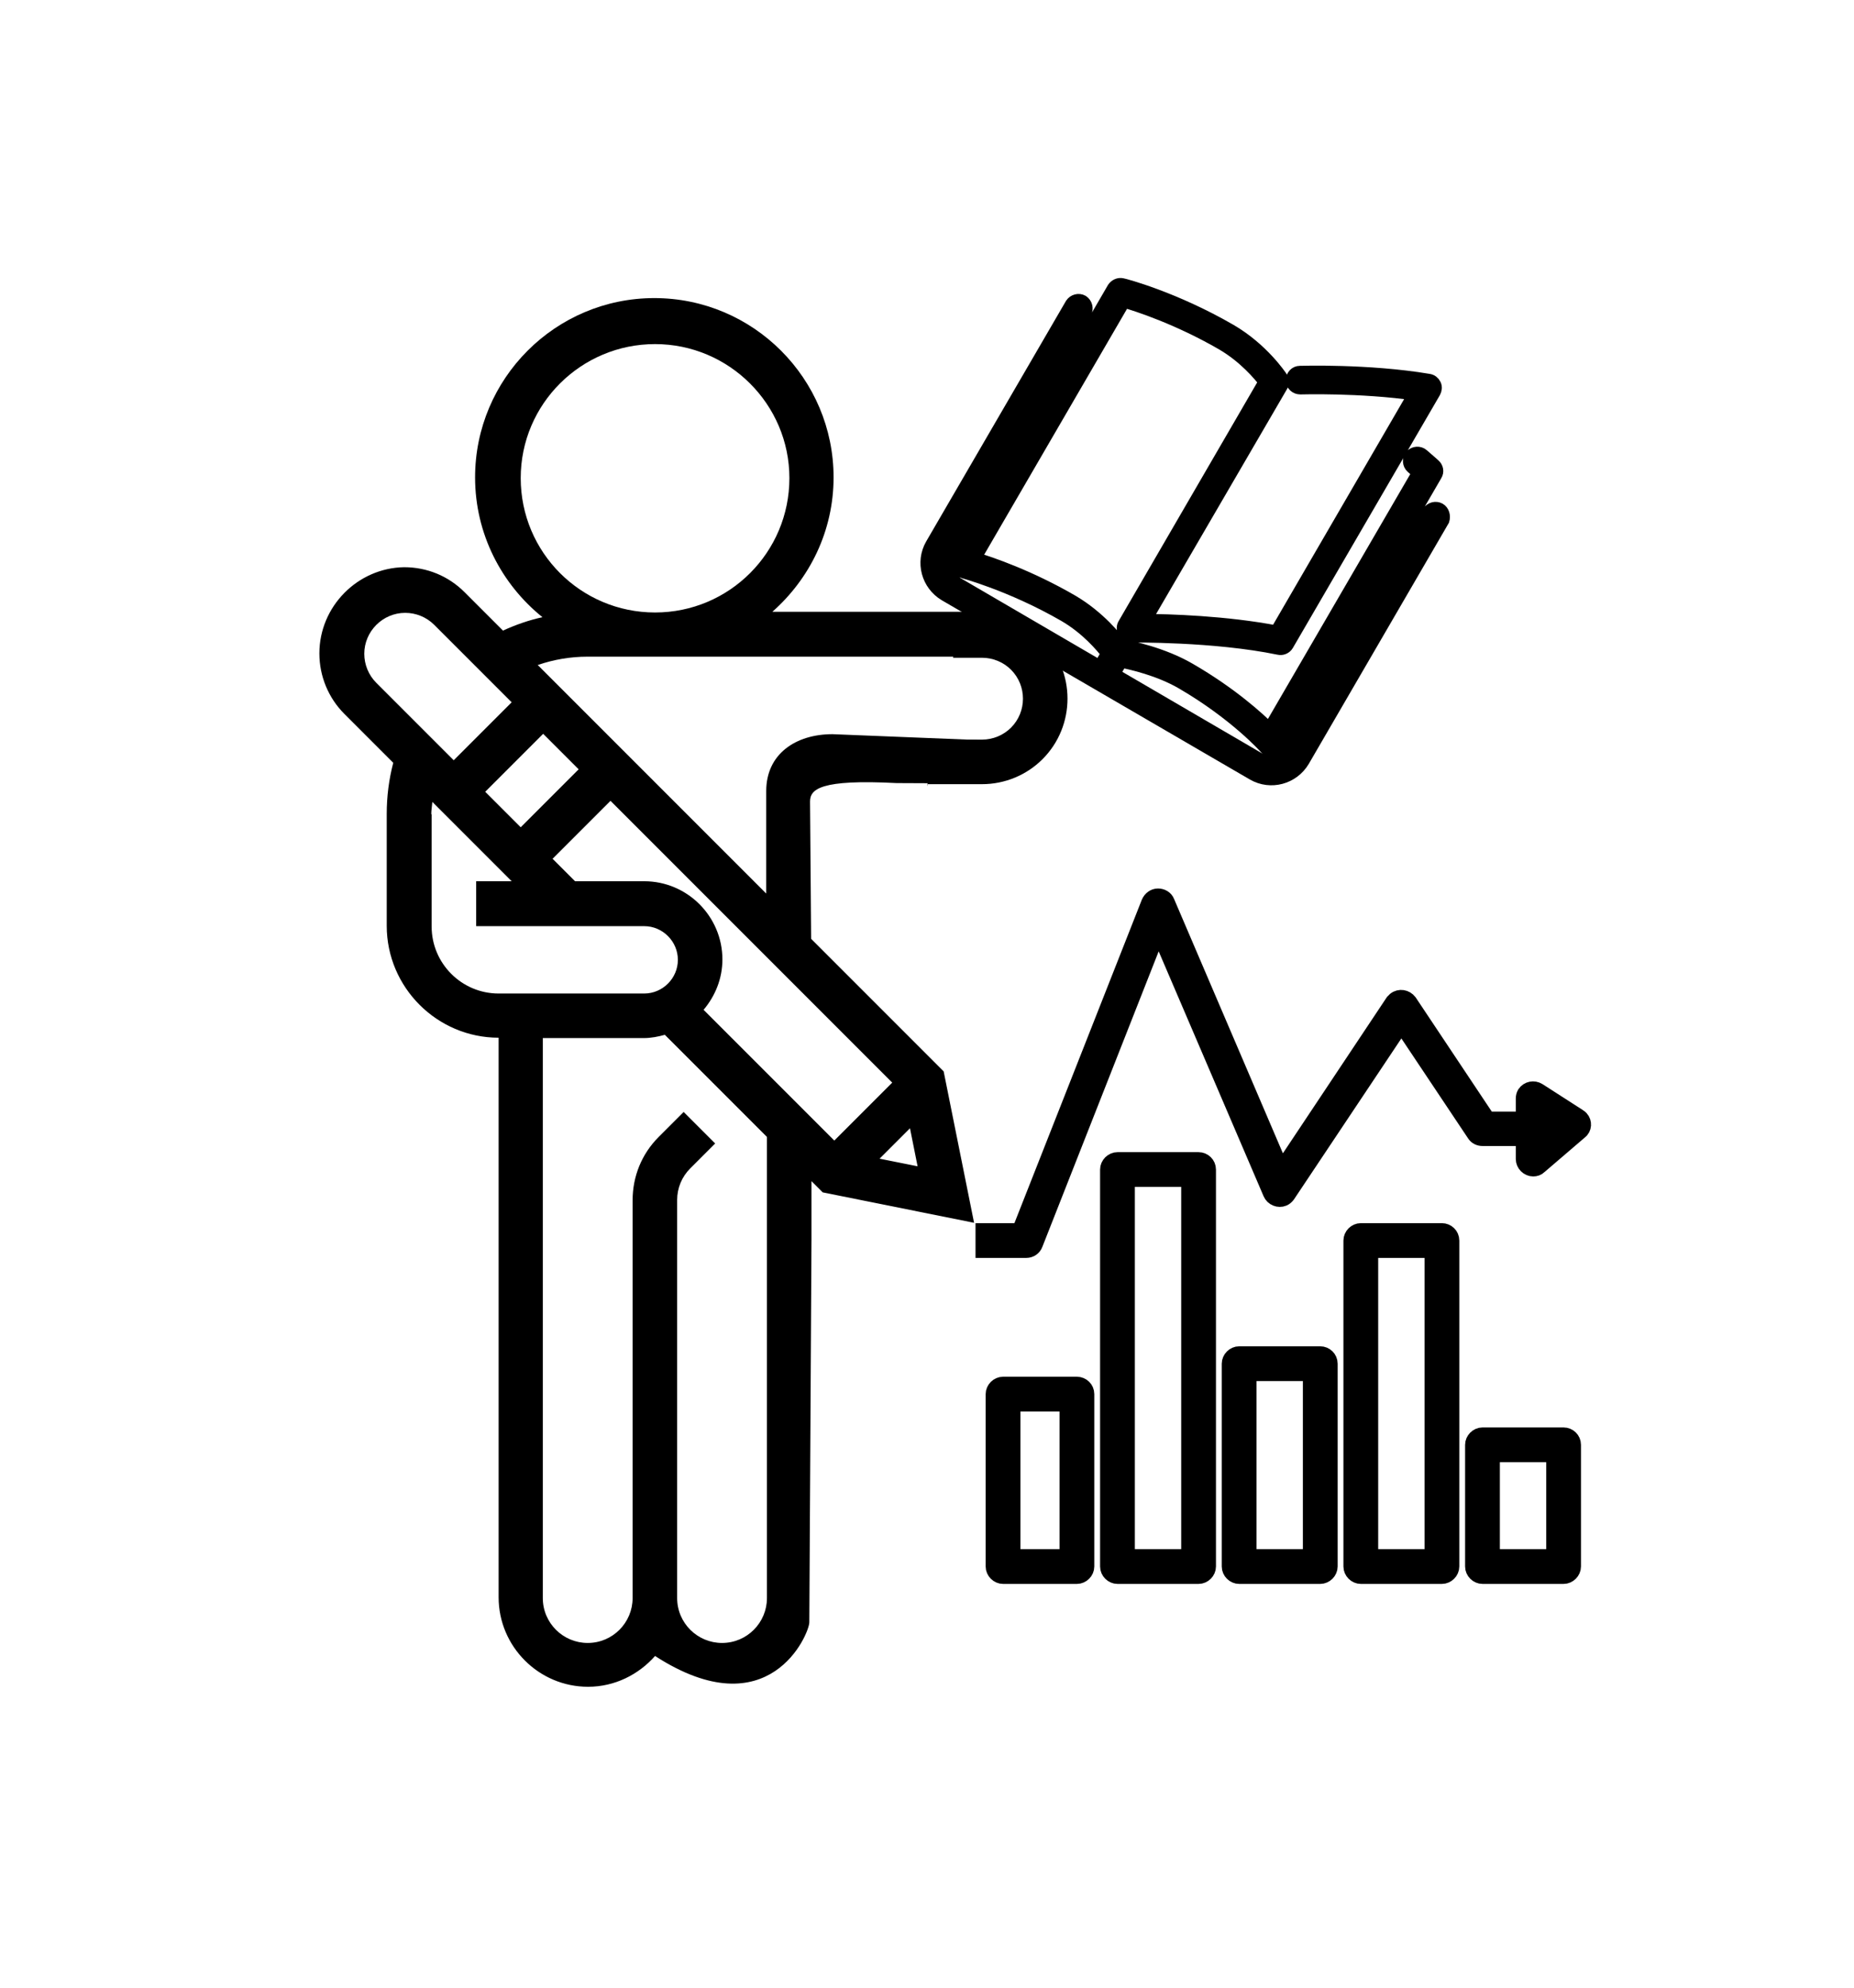 <?xml version="1.0" encoding="utf-8"?>
<!-- Generator: Adobe Illustrator 23.0.6, SVG Export Plug-In . SVG Version: 6.00 Build 0)  -->
<svg version="1.1" xmlns="http://www.w3.org/2000/svg" xmlns:xlink="http://www.w3.org/1999/xlink" x="0px" y="0px"
	 viewBox="0 0 512 548.8" style="enable-background:new 0 0 512 548.8;" xml:space="preserve">
<style type="text/css">
	.st0{display:none;}
	.st1{display:inline;}
	.st2{stroke:#000000;stroke-width:4;stroke-miterlimit:10;}
	.st3{fill:none;stroke:#000000;stroke-width:3.5;stroke-miterlimit:10;}
	.st4{stroke:#000000;stroke-width:7;stroke-miterlimit:10;}
	.st5{fill:none;stroke:#000000;stroke-width:7;stroke-miterlimit:10;}
	.st6{stroke:#000000;stroke-width:2;stroke-miterlimit:10;}
	.st7{clip-path:url(#SVGID_2_);}
	.st8{stroke:#000000;stroke-width:3;stroke-miterlimit:10;}
	.st9{clip-path:url(#SVGID_4_);}
</style>
<g id="Var._1" class="st0">
	<g class="st1">
		<path d="M259-774.6c0,20.5-16.6,37.1-37.1,37.1s-37.1-16.6-37.1-37.1s16.6-37.1,37.1-37.1S259-795.1,259-774.6 M182.3-712.8
			l-16,16l-21.4-21.4c-2.1-2.1-3.3-5-3.3-8c0-6.2,5.1-11.3,11.3-11.3c3,0,5.9,1.2,8,3.3L182.3-712.8z M160.1-681.9
			c0-1.1,0.2-2.2,0.3-3.4l21.9,21.9h-9.8v12.4h46.4c5.1,0,9.3,4.2,9.3,9.3s-4.2,9.3-9.3,9.3h-40.2c-10.2,0-18.5-8.3-18.5-18.5
			V-681.9z M191-620.1h27.8c2,0,4-0.4,5.8-0.9l28.2,28.2v127.3c0,6.8-5.5,12.4-12.4,12.4c-6.8,0-12.4-5.5-12.4-12.4v-105.1v-4.7
			c0-3.3,1.3-6.4,3.6-8.7l6.9-6.9l-8.7-8.7l-6.9,6.9c-4.7,4.7-7.2,10.9-7.2,17.5v4.7v105.1c0,6.8-5.5,12.4-12.4,12.4
			c-6.8,0-12.4-5.5-12.4-12.4V-620.1z M235.3-627.8c3.2-3.8,5.2-8.6,5.2-13.9c0-11.9-9.7-21.6-21.6-21.6h-19.1l-6.2-6.2l16-16
			l77.8,77.8l-16,16L235.3-627.8z M283.9-586.8l8.4-8.4l2.1,10.5L283.9-586.8z M200.8-694.3l-16,16l-9.8-9.8l16-16L200.8-694.3z
			 M129.2-726.2c0,6.3,2.5,12.3,6.9,16.7l13.5,13.5c-1.2,4.6-1.8,9.3-1.8,14.1v30.9c0,17,13.9,30.9,30.9,30.9v154.5
			c0,13.6,11.1,24.7,24.7,24.7c7.4,0,14-3.4,18.5-8.5c31.6,20.4,42.6-6.2,42.6-9.3l0.6-105.8v-16l3.1,3.1l41.8,8.4l-8.4-41.8
			l-36.6-36.6l-0.3-37.9c0-3.4,2.8-6.2,23.9-5.1l22.2,0.1c-0.2-7.3,0.3-7.8,0-12l-39.9-1.6c-10.2,0-18.3,5.5-18.3,15.7v28.3
			l-63.1-63.1c4.4-1.5,9-2.3,13.7-2.3h108c0-4.2,0.2-8.3,0.4-12.4h-57.3c10.3-9.1,16.9-22.3,16.9-37.1c0-27.3-22.2-49.5-49.5-49.5
			s-49.5,22.2-49.5,49.5c0,15.6,7.3,29.5,18.6,38.6c-3.7,0.8-7.4,2.1-10.9,3.7L169.6-743c-4.5-4.5-10.4-6.9-16.7-6.9
			C139.8-749.9,129.2-739.3,129.2-726.2"/>
	</g>
	<g class="st1">
		<path class="st2" d="M361.5-833.1c1.5-0.7,3.3-0.2,4,1.3l71.4,141.1c0.7,1.5,0.2,3.3-1.3,4c-1.5,0.7-3.3,0.2-4-1.3l-71.4-141.1
			C359.5-830.5,360-832.3,361.5-833.1 M359.1-837.8c-3.5,1.8-5.2,5.6-4.3,9.3c-3.1,3.3-11.7,13.1-18,27.5
			c-4.5,10.4-6.9,21.1-7.2,31.7c-0.2,8.6,1.1,17.2,3.8,25.7c-6.4,4.1-8.8,12.4-5.3,19.3c3.5,6.9,11.6,9.9,18.7,7.2
			c4.9,6.6,10.5,12.4,16.9,17.1c8.3,6.1,17.8,10.7,28.3,13.4c3.3,0.9,4.7-4.2,1.4-5.1c-18.4-4.9-32.9-15-43.4-30.3c0,0,0,0,0,0
			c-9.5-13.7-15.2-30.4-14.9-47.2c0.2-9.9,2.4-19.9,6.6-29.7c5.1-11.8,12-20.5,15.6-24.5l68,134.4c-4.4,0.4-12.3,0.7-21.6-0.6
			c-3.4-0.5-4.2,4.8-0.8,5.2c11.9,1.7,21.5,0.9,25.2,0.4c2.4,2.8,6.6,3.8,10,2c3.8-1.9,5.5-6.5,3.9-10.4l-71.3-140.9l0.1,0l-0.5-0.9
			C368.2-838.2,363.2-839.9,359.1-837.8"/>
	</g>
	<g class="st1">
		<path d="M297.2-690.2l15,0c6.3,0,12.3-2.5,16.7-6.9c9.2-9.2,9.2-24.2,0-33.5c-4.5-4.5-10.4-6.9-16.7-6.9h-5.5l-2.5,12.4l8,0
			c3,0,5.9,1.2,8,3.3c4.4,4.4,4.4,11.6,0,16c-2.1,2.1-5,3.3-8,3.3l-12.6,0l-2.6,12.9C297.1-689.9,297.2-690.1,297.2-690.2"/>
	</g>
	<g class="st1">
		<g>
			<g>
				<path class="st2" d="M332.4-554.6C332.4-554.6,332.4-554.6,332.4-554.6H312c-1.5,0-2.8,1.3-2.8,2.8c0,0,0,0,0,0v47.6
					c0,1.5,1.3,2.8,2.8,2.8c0,0,0,0,0,0h20.4c1.5,0,2.8-1.3,2.8-2.8c0,0,0,0,0,0v-47.6C335.2-553.3,333.9-554.6,332.4-554.6z
					 M329.6-507h-14.8v-42h14.8V-507z"/>
			</g>
		</g>
		<g>
			<g>
				<path class="st2" d="M433.2-577C433.2-577,433.2-577,433.2-577h-22.4c-1.5,0-2.8,1.3-2.8,2.8c0,0,0,0,0,0v70
					c0,1.5,1.3,2.8,2.8,2.8c0,0,0,0,0,0h22.4c1.5,0,2.8-1.3,2.8-2.8c0,0,0,0,0,0v-70C436-575.7,434.7-577,433.2-577z M430.4-507
					h-16.8v-64.4h16.8V-507z"/>
			</g>
		</g>
		<g>
			<g>
				<path class="st2" d="M399.6-563C399.6-563,399.6-563,399.6-563h-22.4c-1.5,0-2.8,1.3-2.8,2.8c0,0,0,0,0,0v56
					c0,1.5,1.3,2.8,2.8,2.8c0,0,0,0,0,0h22.4c1.5,0,2.8-1.3,2.8-2.8c0,0,0,0,0,0v-56C402.4-561.7,401.1-563,399.6-563z M396.8-507
					H380v-50.4h16.8V-507z"/>
			</g>
		</g>
		<g>
			<g>
				<path class="st2" d="M366-596.6C366-596.6,366-596.6,366-596.6h-22.4c-1.5,0-2.8,1.3-2.8,2.8c0,0,0,0,0,0v89.6
					c0,1.5,1.3,2.8,2.8,2.8c0,0,0,0,0,0H366c1.5,0,2.8-1.3,2.8-2.8c0,0,0,0,0,0v-89.6C368.8-595.3,367.5-596.6,366-596.6z
					 M363.2-507h-16.8v-84h16.8V-507z"/>
			</g>
		</g>
		<g>
			<g>
				<path class="st2" d="M466.8-540.6C466.8-540.6,466.8-540.6,466.8-540.6h-22.4c-1.5,0-2.8,1.3-2.8,2.8c0,0,0,0,0,0v33.6
					c0,1.5,1.3,2.8,2.8,2.8c0,0,0,0,0,0h22.4c1.5,0,2.8-1.3,2.8-2.8c0,0,0,0,0,0v-33.6C469.6-539.3,468.3-540.6,466.8-540.6z
					 M464-507h-16.8v-28H464V-507z"/>
			</g>
		</g>
		<g>
			<g>
				<path class="st2" d="M471.7-608c-0.2-0.2-0.4-0.4-0.6-0.5l-11.2-7.2c-1.3-0.8-3-0.5-3.9,0.8c-0.3,0.5-0.4,1-0.4,1.5v5.6h-9.7
					l-21.6-32.4c-1-1.3-2.8-1.6-4.1-0.6c-0.2,0.2-0.4,0.4-0.6,0.6L388.9-594l-31.6-73.6c-0.4-1.1-1.5-1.7-2.6-1.7
					c-1.1,0-2.1,0.7-2.6,1.8L316.5-577h-10.1v5.6h12c1.2,0,2.2-0.7,2.6-1.8l33.9-86.1l30.9,72.1c0.6,1.4,2.3,2.1,3.7,1.5
					c0.5-0.2,0.9-0.6,1.2-1l31.3-46.9l20.1,30.1c0.5,0.8,1.4,1.2,2.3,1.2h11.2v5.6c0,1.5,1.3,2.8,2.8,2.8c0.7,0,1.3-0.2,1.8-0.7
					l11.2-9.6C472.6-605.1,472.7-606.8,471.7-608z M461.2-602.7v-5.6l3.7,2.4L461.2-602.7z"/>
			</g>
		</g>
	</g>
	<g class="st1">
		<path d="M713.3-636.2c-1.2,4.6-1.8,9.3-1.8,14.1v30.9c0,17,13.9,30.9,30.9,30.9v154.5c0,13.6,11.1,24.7,24.7,24.7
			c7.4,0,14-3.4,18.5-8.5c31.6,20.4,42.6-6.2,42.6-9.3l0.6-105.8v-16l3.1,3.1l33.5-33.5L829-587.5l-0.3-37.9c0-3.4,2.8-6.2,23.9-5.1
			l22.2,0.1c-0.2-7.3,0.3-7.8,0-12l-39.9-1.6c-10.2,0-18.3,5.5-18.3,15.7v28.3L753.5-663c4.4-1.5,9-2.3,13.7-2.3h108
			c0-4.2,0.2-8.3,0.4-12.4h-57.3c10.3-9.1,16.9-22.3,16.9-37.1c0-27.3-22.2-49.5-49.5-49.5c-27.3,0-49.5,22.2-49.5,49.5
			c0,15.6,7.3,29.5,18.6,38.6c-3.7,0.8-7.4,2.1-10.9,3.7 M764.6-634.4l-16,16l-9.8-9.8l16-16L764.6-634.4z M799-568
			c3.2-3.8,5.2-8.6,5.2-13.9c0-11.9-9.7-21.6-21.6-21.6h-19.1l-6.2-6.2l16-16l77.8,77.8l-16,16L799-568z M754.8-560.2h27.8
			c2,0,4-0.4,5.8-0.9l28.2,28.2v127.3c0,6.8-5.5,12.4-12.4,12.4c-6.8,0-12.4-5.5-12.4-12.4v-105.1v-4.7c0-3.3,1.3-6.4,3.6-8.7
			l6.9-6.9l-8.7-8.7l-6.9,6.9c-4.7,4.7-7.2,10.9-7.2,17.5v4.7v105.1c0,6.8-5.5,12.4-12.4,12.4c-6.8,0-12.4-5.5-12.4-12.4V-560.2z
			 M723.9-622.1c0-1.1,0.2-2.2,0.3-3.4l21.9,21.9h-9.8v12.4h46.4c5.1,0,9.3,4.2,9.3,9.3s-4.2,9.3-9.3,9.3h-40.2
			c-10.2,0-18.5-8.3-18.5-18.5V-622.1z M746-653l-16,16 M822.8-714.8c0,20.5-16.6,37.1-37.1,37.1c-20.5,0-37.1-16.6-37.1-37.1
			s16.6-37.1,37.1-37.1C806.1-751.9,822.8-735.2,822.8-714.8"/>
		<path d="M859-630.4l15,0c6.3,0,12.3-2.5,16.7-6.9c9.2-9.2,9.2-24.2,0-33.5c-4.5-4.5-10.4-6.9-16.7-6.9h-5.5l-2.5,12.4l8,0
			c3,0,5.9,1.2,8,3.3c4.4,4.4,4.4,11.6,0,16c-2.1,2.1-5,3.3-8,3.3l-12.6,0l-2.6,12.9C858.9-630,858.9-630.2,859-630.4"/>
		<path d="M945-518.8c-10.7-10.1-24.3-16.5-38.8-18.4l-40.2-3.6l-15.3-2.9l-16,16.5l11.1,13c-17.6,20.2-21.9,48.8-11,73.3l3.6,6.8
			c19,32.7,61,43.7,93.7,24.7c1.7-1,3.4-2.1,5.1-3.2c1.5-1,1.8-3.1,0.8-4.6c-1-1.5-3.1-1.8-4.6-0.8c-26.2,18.4-62.1,13.9-82.9-10.5
			c-1.4-1.6-2.7-3.3-3.9-5l-4.1-6.9c-15.9-30.5-4.1-68.1,26.5-84c30.5-15.9,68.2-4,84.1,26.5c12.3,23.6,8.3,52.4-10.1,71.7
			c-1.2,1.3-1.2,3.4,0.1,4.7c1.3,1.2,3.4,1.2,4.7-0.1C973.7-449.1,972.6-492.7,945-518.8 M904.7-517.8c2.2,0.3,4.3,0.7,6.5,1.3
			L904.7-517.8z M852-450.9c-10.1-25.2,2.2-53.8,27.4-63.9c5.9-2.3,12.3-3.5,18.6-3.5l19.5,4.3c25.3,10.1,37.6,38.6,27.5,63.9
			c-10,25.2-38.7,37.5-63.9,27.5c-1.3-0.5-2.6-1.1-3.9-1.7c-1.7-0.7-3.6,0-4.4,1.6c-0.7,1.7,0,3.6,1.6,4.4c19.8,8.9,43,5.7,59.5-8.4
			c23.3-20.1,25.9-55.3,5.8-78.6c-9.6-11.1-23.2-18-37.9-19.2c-30.7-2.3-57.5,20.7-59.8,51.4c-0.6,8.4,0.7,16.9,3.8,24.7
			c0.7,1.7,2.6,2.5,4.3,1.8C851.8-447.3,852.6-449.2,852-450.9"/>
		<path class="st3" d="M945-518.8c-10.7-10.1-24.3-16.5-38.8-18.4l-40.2-3.6l-15.3-2.9l-16,16.5l11.1,13
			c-17.6,20.2-21.9,48.8-11,73.3l3.6,6.8c19,32.7,61,43.7,93.7,24.7c1.7-1,3.4-2.1,5.1-3.2c1.5-1,1.8-3.1,0.8-4.6
			c-1-1.5-3.1-1.8-4.6-0.8c-26.2,18.4-62.1,13.9-82.9-10.5c-1.4-1.6-2.7-3.3-3.9-5l-4.1-6.9c-15.9-30.5-4.1-68.1,26.5-84
			c30.5-15.9,68.2-4,84.1,26.5c12.3,23.6,8.3,52.4-10.1,71.7c-1.2,1.3-1.2,3.4,0.1,4.7c1.3,1.2,3.4,1.2,4.7-0.1
			C973.7-449.1,972.6-492.7,945-518.8z M904.7-517.8c2.2,0.3,4.3,0.7,6.5,1.3L904.7-517.8z M852-450.9
			c-10.1-25.2,2.2-53.8,27.4-63.9c5.9-2.3,12.3-3.5,18.6-3.5l19.5,4.3c25.3,10.1,37.6,38.6,27.5,63.9c-10,25.2-38.7,37.5-63.9,27.5
			c-1.3-0.5-2.6-1.1-3.9-1.7c-1.7-0.7-3.6,0-4.4,1.6c-0.7,1.7,0,3.6,1.6,4.4c19.8,8.9,43,5.7,59.5-8.4c23.3-20.1,25.9-55.3,5.8-78.6
			c-9.6-11.1-23.2-18-37.9-19.2c-30.7-2.3-57.5,20.7-59.8,51.4c-0.6,8.4,0.7,16.9,3.8,24.7c0.7,1.7,2.6,2.5,4.3,1.8
			C851.8-447.3,852.6-449.2,852-450.9z"/>
	</g>
	<g class="st1">
		<path class="st4" d="M811.4-804.4c-0.8-0.2-1.6,0-2.1,0.6c-0.5,0.6-0.7,1.4-0.5,2.1c0.3,0.7,0.9,1.3,1.7,1.4
			c1.5,0.4,3.1,0.6,4.7,0.7v17.2h-6.3c-1.2,0-2.1,0.9-2.1,2.1c0,1.2,0.9,3.9,2.1,3.9h6.3v12.6c0,1.2-0.9,2.1-2.1,2.1h-6.3h-4.2
			h-14.7h-4.2h-14.7h-4.2h-6.3c-1.2,0-2.1-0.9-2.1-2.1v-12.6h42.1c1.2,0,2.1-2.7,2.1-3.9c0-1.2-0.9-2.1-2.1-2.1h-42.1v-17.2
			c1.6-0.1,3.1-0.3,4.7-0.6c0.8-0.1,1.4-0.6,1.7-1.4c0.3-0.7,0.1-1.6-0.5-2.1c-0.5-0.6-1.4-0.8-2.1-0.6
			c-10.5,2.3-21.3-1.8-27.7-10.3c-13.3-17.5-1.6-44.4,22.5-43.9c-0.4,2.1-0.6,4.2-0.7,6.3c0,1.2,0.9,2.1,2.1,2.1
			c1.2,0,2.1-0.9,2.1-2.1c0-15.1,12.2-27.4,27.4-27.4s27.4,12.2,27.4,27.4c0,1.2,0.9,2.1,2.1,2.1c1.2,0,2.1-0.9,2.1-2.1
			c0-2.1-0.2-4.2-0.6-6.3c14.1-0.2,26.1,10.2,27.8,24.2c1,8.8-2.3,17.5-8.8,23.5C829.1-804.9,820.1-802.5,811.4-804.4z M848.7-834.8
			c-2-16.6-16.5-28.8-33.1-28c-4.4-12.6-16.4-21.1-29.8-21.1c-13.4,0-25.3,8.5-29.8,21.1c-14.7-1-28,8.4-32.1,22.5
			c-2.8,9.2-1.2,19.2,4.3,27.1c5.5,7.9,14.3,12.9,23.9,13.5v35.8c0,1.7,0.7,3.3,1.8,4.5c1.2,1.2,2.8,1.8,4.5,1.8h54.7
			c3.5,0,6.3-2.8,6.3-6.3v-35.8c8.6-0.6,16.6-4.7,22.2-11.3C847.1-817.6,849.7-826.2,848.7-834.8"/>
		<path class="st5" d="M848.7-834.8c-2-16.6-16.5-28.8-33.1-28c-4.4-12.6-16.4-21.1-29.8-21.1c-13.4,0-25.3,8.5-29.8,21.1
			c-14.7-1-28,8.4-32.1,22.5c-2.8,9.2-1.2,19.2,4.3,27.1c5.5,7.9,14.3,12.9,23.9,13.5v35.8c0,1.7,0.7,3.3,1.8,4.5
			c1.2,1.2,2.8,1.8,4.5,1.8h54.7c3.5,0,6.3-2.8,6.3-6.3v-35.8c8.6-0.6,16.6-4.7,22.2-11.3C847.1-817.6,849.7-826.2,848.7-834.8z"/>
	</g>
</g>
<g id="Kultur__x26__Kongress" class="st0">
	<g class="st1">
		<g>
			<path d="M152.8,260.8c-1.2,4.6-1.8,9.3-1.8,14.1v30.9c0,17,13.9,30.9,30.9,30.9v154.5c0,13.6,11.1,24.7,24.7,24.7
				c7.4,0,14-3.4,18.5-8.5c31.6,20.4,42.6-6.2,42.6-9.3l0.6-105.8v-16v-66.9l-0.3-37.9c0-3.4,2.8-6.2,23.9-5.1l22.2,0.1
				c-0.2-7.3,0.3-7.8,0-12l-39.9-1.6c-10.2,0-18.3,5.5-18.3,15.7v28.3L192.9,234c4.4-1.5,9-2.3,13.7-2.3h108c0-4.2,0.2-8.3,0.4-12.4
				h-57.3c10.3-9.1,16.9-22.3,16.9-37.1c0-27.3-22.2-49.5-49.5-49.5c-27.3,0-49.5,22.2-49.5,49.5c0,15.6,7.3,29.5,18.6,38.6
				c-3.7,0.8-7.4,2.1-10.9,3.7 M204.1,262.5l-16,16l-9.8-9.8l16-16L204.1,262.5z M222.1,293.5 M194.3,336.7h27.8c2,0,4-0.4,5.8-0.9
				l28.2,28.2v127.3c0,6.8-5.5,12.4-12.4,12.4s-12.4-5.5-12.4-12.4V386.2v-4.7c0-3.3,1.3-6.4,3.6-8.7l6.9-6.9l-8.7-8.7l-6.9,6.9
				c-4.7,4.7-7.2,10.9-7.2,17.5v4.7v105.1c0,6.8-5.5,12.4-12.4,12.4s-12.4-5.5-12.4-12.4V336.7z M163.4,274.9c0-1.1,0.2-2.2,0.3-3.4
				l21.9,21.9h-9.8v12.4h46.4c5.1,0,9.3,4.2,9.3,9.3s-4.2,9.3-9.3,9.3h-40.2c-10.2,0-18.5-8.3-18.5-18.5V274.9z M185.5,244l-16,16
				 M262.3,182.2c0,20.5-16.6,37.1-37.1,37.1c-20.5,0-37.1-16.6-37.1-37.1c0-20.5,16.6-37.1,37.1-37.1
				C245.6,145.1,262.3,161.7,262.3,182.2"/>
			<path d="M300.5,266.6l15,0c6.3,0,12.3-2.5,16.7-6.9c9.2-9.2,9.2-24.2,0-33.5c-4.5-4.5-10.4-6.9-16.7-6.9H310l-2.5,12.4l8,0
				c3,0,5.9,1.2,8,3.3c4.4,4.4,4.4,11.6,0,16c-2.1,2.1-5,3.3-8,3.3l-12.6,0l-2.6,12.9C300.4,266.9,300.4,266.8,300.5,266.6"/>
		</g>
		<path d="M97.7,153.4l1.6,1.6l-0.6,2.2c-0.3,1,0,2.1,0.7,2.8c0.3,0.3,0.8,0.6,1.3,0.7c1.5,0.4,3.1-0.5,3.5-2l0.6-2.2l2.2-0.6
			c0.5-0.1,0.9-0.4,1.3-0.7c0.7-0.7,1-1.8,0.7-2.8c-0.1-0.5-0.4-0.9-0.7-1.3c-0.7-0.7-1.8-1-2.8-0.7l-2.2,0.6l-1.6-1.6
			c-1.1-1.1-3-1.1-4.1,0C96.6,150.4,96.6,152.3,97.7,153.4L97.7,153.4z"/>
		<path d="M143.1,102.9c-1.1,1.1-1.1,3,0,4.1l1.6,1.6l-0.6,2.2c-0.3,1,0,2.1,0.7,2.8c0.3,0.3,0.8,0.6,1.3,0.7c1.5,0.4,3.1-0.5,3.5-2
			l0.6-2.2l2.2-0.6c0.5-0.1,0.9-0.4,1.3-0.7c0.7-0.7,1-1.8,0.7-2.8c-0.1-0.5-0.4-0.9-0.7-1.3c-0.7-0.7-1.8-1-2.8-0.7l-2.2,0.6
			l-1.6-1.6C146.1,101.8,144.2,101.8,143.1,102.9L143.1,102.9z"/>
		<path d="M146.2,159.8c1.5,0.4,3.1-0.5,3.5-2l0.6-2.2l2.2-0.6c0.5-0.1,0.9-0.4,1.3-0.7c0.7-0.7,1-1.8,0.7-2.8
			c-0.1-0.5-0.4-0.9-0.7-1.3c-0.7-0.7-1.8-1-2.8-0.7l-2.2,0.6l-1.6-1.6c-1.1-1.1-3-1.1-4.1,0s-1.1,3,0,4.1l1.6,1.6l-0.6,2.2
			c-0.3,1,0,2.1,0.7,2.8C145.2,159.4,145.7,159.6,146.2,159.8z"/>
		<path d="M97.7,103.9c-1.1,1.1-1.1,3,0,4.1l1.6,1.6l-0.6,2.2c-0.3,1,0,2.1,0.7,2.8c0.3,0.3,0.8,0.6,1.3,0.7c1.5,0.4,3.1-0.5,3.5-2
			l0.6-2.2l2.2-0.6c0.5-0.1,0.9-0.4,1.3-0.7c0.7-0.7,1-1.8,0.7-2.8c-0.1-0.5-0.4-0.9-0.7-1.3c-0.7-0.7-1.8-1-2.8-0.7l-2.2,0.6
			l-1.6-1.6C100.7,102.8,98.8,102.8,97.7,103.9L97.7,103.9z"/>
		<path d="M135.3,167.6c0.3-0.3,0.6-0.8,0.7-1.3l0.6-2.2l2.2-0.6c1.5-0.4,2.5-2,2-3.5c-0.1-0.5-0.4-0.9-0.7-1.3
			c-0.7-0.7-1.8-1-2.8-0.7l-2.2,0.6l-1.6-1.6c-1.1-1.1-3-1.1-4.1,0c-1.1,1.1-1.1,3,0,4.1l1.6,1.6l-0.6,2.2c-0.3,1,0,2.1,0.7,2.8
			c0.3,0.3,0.8,0.6,1.3,0.7C133.6,168.6,134.6,168.3,135.3,167.6L135.3,167.6z"/>
		<path d="M112.1,95.5c-1.1,1.1-1.1,3,0,4.1l1.6,1.6l-0.6,2.2c-0.3,1,0,2.1,0.7,2.8c0.3,0.3,0.8,0.6,1.3,0.7c1.5,0.4,3.1-0.5,3.5-2
			l0.6-2.2l2.2-0.6c0.5-0.1,0.9-0.4,1.3-0.7c0.7-0.7,1-1.8,0.7-2.8c-0.1-0.5-0.4-0.9-0.7-1.3c-0.7-0.7-1.8-1-2.8-0.7l-2.2,0.6
			l-1.6-1.6C115.1,94.4,113.3,94.4,112.1,95.5L112.1,95.5z"/>
		<path d="M155.7,127.6c1.5,0.4,3.1-0.5,3.5-2l0.6-2.2l2.2-0.6c0.5-0.1,0.9-0.4,1.3-0.7c0.7-0.7,1-1.8,0.7-2.8
			c-0.1-0.5-0.4-0.9-0.7-1.3c-0.7-0.7-1.8-1-2.8-0.7l-2.2,0.6l-1.6-1.6c-1.1-1.1-3-1.1-4.1,0c-1.1,1.1-1.1,3,0,4.1l1.6,1.6l-0.6,2.2
			c-0.3,1,0,2.1,0.7,2.8C154.8,127.2,155.2,127.4,155.7,127.6L155.7,127.6z"/>
		<path d="M90.2,134.1c-1.1,1.1-1.1,3,0,4.1l1.6,1.6l-0.6,2.2c-0.3,1,0,2.1,0.7,2.8c0.3,0.3,0.8,0.6,1.3,0.7c1.5,0.4,3.1-0.5,3.5-2
			l0.6-2.2l2.2-0.6c0.5-0.1,0.9-0.4,1.3-0.7c0.7-0.7,1-1.8,0.7-2.8c-0.1-0.5-0.4-0.9-0.7-1.3c-0.7-0.7-1.8-1-2.8-0.7l-2.2,0.6
			l-1.6-1.6C93.2,132.9,91.4,132.9,90.2,134.1L90.2,134.1z"/>
		<path d="M154.5,145.3c1.5,0.4,3.1-0.5,3.5-2l0.6-2.2l2.2-0.6c0.5-0.1,0.9-0.4,1.3-0.7c0.7-0.7,1-1.8,0.7-2.8
			c-0.1-0.5-0.4-0.9-0.7-1.3c-0.7-0.7-1.8-1-2.8-0.7l-2.2,0.6l-1.6-1.6c-1.1-1.1-3-1.1-4.1,0c-1.1,1.1-1.1,3,0,4.1l1.6,1.6l-0.6,2.2
			c-0.3,1,0,2.1,0.7,2.8C153.6,144.9,154,145.2,154.5,145.3L154.5,145.3z"/>
		<path d="M90.2,117.5c-1.1,1.1-1.1,3,0,4.1l1.6,1.6l-0.6,2.2c-0.3,1,0,2.1,0.7,2.8c0.3,0.3,0.8,0.6,1.3,0.7c1,0.3,2.1,0,2.8-0.7
			c0.3-0.3,0.6-0.8,0.7-1.3l0.6-2.2l2.2-0.6c1.5-0.4,2.5-2,2-3.5c-0.1-0.5-0.4-0.9-0.7-1.3c-0.7-0.7-1.8-1-2.8-0.7l-2.2,0.6
			l-1.6-1.6C93.1,116.4,91.3,116.4,90.2,117.5L90.2,117.5z"/>
		<path d="M112.9,156.8c-1.1,1.1-1.1,3,0,4.1l1.6,1.6l-0.6,2.2c-0.3,1,0,2.1,0.7,2.8c0.3,0.3,0.8,0.6,1.3,0.7c1.5,0.4,3.1-0.5,3.5-2
			l0.6-2.2l2.2-0.6c0.5-0.1,0.9-0.4,1.3-0.7c0.7-0.7,1-1.8,0.7-2.8c-0.1-0.5-0.4-0.9-0.7-1.3c-0.7-0.7-1.8-1-2.8-0.7l-2.2,0.6
			l-1.6-1.6C115.9,155.6,114.1,155.6,112.9,156.8L112.9,156.8z"/>
		<path d="M129.9,94.4c-1.1,1.1-1.1,3,0,4.1l1.6,1.6l-0.6,2.2c-0.3,1,0,2.1,0.7,2.8c0.3,0.3,0.8,0.6,1.3,0.7c1,0.3,2.1,0,2.8-0.7
			c0.3-0.3,0.6-0.8,0.7-1.3l0.6-2.2l2.2-0.6c1.5-0.4,2.5-2,2-3.5c-0.1-0.5-0.4-0.9-0.7-1.3c-0.7-0.7-1.8-1-2.8-0.7l-2.2,0.6
			l-1.6-1.6C132.9,93.2,131.1,93.2,129.9,94.4L129.9,94.4z"/>
		<path class="st4" d="M135,39.7c-22.2,9.9-33.9,30.1-45.3,49.7c-12.4,21.3-24,41.4-48,49.4l-5.8-5.8c1.7-3.4,1.1-7.6-1.7-10.4
			c-3.5-3.5-9.3-3.5-12.8,0c-3.5,3.5-3.5,9.3,0,12.8c2.8,2.8,7,3.4,10.4,1.7L156.6,262c1.1,1.1,3,1.1,4.1,0c1.1-1.1,1.1-3,0-4.1
			L46.1,143.4c24.3-9.3,36.6-30.5,48.5-51C106,72.7,116.8,54.1,137.3,45c1.3-0.6,2.8-0.3,3.7,1.7l63.7,63.7c0-1,0.1-0.9,0.1-0.8
			c0,0.1-0.1,0.1-0.1,0.1c-22.1,9.9-33.8,30.1-45.2,49.6c-10.5,18.1-20.5,35.2-38,45c-1.4,0.8-1.9,2.5-1.1,3.9s2.5,1.9,3.9,1.1
			c5.8-3.2,10.8-7.2,15.3-11.7c10.2-10.2,17.6-22.9,24.8-35.4c11.4-19.6,22.1-38.1,42.5-47.3c1.8-0.8,3.1-2.4,3.4-4.4
			c0.4-1.9-0.3-3.9-1.6-5.3l-63.7-63.7C142.5,38.9,138.4,38.2,135,39.7L135,39.7z M25.4,126.7c1.3-1.3,3.4-1.3,4.6,0s1.3,3.4,0,4.6
			c-1.3,1.3-3.4,1.3-4.6,0S24.1,128,25.4,126.7z"/>
		<path class="st6" d="M415.2,198.8v-47.1h38.4l20.7,20.7c0.7,0.7,1.6,1.1,2.6,1.1c0.5,0,0.9-0.1,1.4-0.3c1.4-0.6,2.2-1.9,2.2-3.3
			v-18.1h10.9c2,0,3.6-1.6,3.6-3.6V82.9c0-2-1.6-3.6-3.6-3.6H382.6c-2,0-3.6,1.6-3.6,3.6V130h-38.4L320,109.3c-1-1-2.6-1.3-3.9-0.8
			c-1.4,0.6-2.2,1.9-2.2,3.3V130h-10.9c-2,0-3.6,1.6-3.6,3.6v65.2c0,2,1.6,3.6,3.6,3.6h108.7C413.6,202.4,415.2,200.8,415.2,198.8z
			 M386.2,86.5h101.4v58h-10.9c-2,0-3.6,1.6-3.6,3.6v13l-15.6-15.6c-0.7-0.7-1.6-1.1-2.6-1.1h-39.9v-10.9c0-2-1.6-3.6-3.6-3.6h-25.4
			V86.5z M408,195.2H306.5v-58h10.9c2,0,3.6-1.6,3.6-3.6v-13l15.6,15.6c0.7,0.7,1.6,1.1,2.6,1.1H408V195.2z"/>
		<path d="M433.3,130h7.2v7.2h-7.2V130z"/>
		<path d="M433.3,93.8h7.2v29h-7.2V93.8z"/>
		<path d="M350,159c0-2.1,0.9-4.2,2.6-5.6c1.7-1.4,3.8-2,6-1.6c2.8,0.5,5.3,2.9,5.8,5.8c0.5,2.8-0.6,5.6-2.9,7.2
			c-5,3.6-7.9,8.9-7.9,14.5v1.4h7.2v-1.4c0-3.2,1.8-6.4,4.9-8.6c4.5-3.3,6.8-8.8,5.8-14.4c-1-5.8-5.8-10.6-11.7-11.7
			c-4.3-0.7-8.6,0.4-11.9,3.2c-3.3,2.8-5.2,6.8-5.2,11.1v3.6h7.2V159z"/>
		<path d="M353.6,184.3h7.2v7.2h-7.2V184.3z"/>
	</g>
</g>
<g id="Gesundheitsmanagement" class="st0">
	<g class="st1">
		<g>
			<path class="st4" d="M223.4,103.2c-0.8-0.2-1.6,0-2.1,0.6c-0.5,0.6-0.7,1.4-0.5,2.1c0.3,0.7,0.9,1.3,1.7,1.4
				c1.5,0.4,3.1,0.6,4.7,0.7v17.2h-6.3c-1.2,0-2.1,0.9-2.1,2.1c0,1.2,0.9,3.9,2.1,3.9h6.3v12.6c0,1.2-0.9,2.1-2.1,2.1h-6.3h-4.2
				h-14.7h-4.2h-14.7h-4.2h-6.3c-1.2,0-2.1-0.9-2.1-2.1v-12.6h52.1c1.2,0,2.1-2.7,2.1-3.9c0-1.2-0.9-2.1-2.1-2.1h-52.1V108
				c1.6-0.1,3.1-0.3,4.7-0.6c0.8-0.1,1.4-0.6,1.7-1.4c0.3-0.7,0.1-1.6-0.5-2.1c-0.5-0.6-1.4-0.8-2.1-0.6
				c-10.5,2.3-21.3-1.8-27.7-10.3c-13.3-17.5-1.6-44.4,22.5-43.9c-0.4,2.1-0.6,4.2-0.7,6.3c0,1.2,0.9,2.1,2.1,2.1
				c1.2,0,2.1-0.9,2.1-2.1c0-15.1,12.2-27.4,27.4-27.4S225,40.3,225,55.4c0,1.2,0.9,2.1,2.1,2.1c1.2,0,2.1-0.9,2.1-2.1
				c0-2.1-0.2-4.2-0.6-6.3c14.1-0.2,26.1,10.2,27.8,24.2c1,8.8-2.3,17.5-8.8,23.5C241,102.7,232,105.1,223.4,103.2z M260.6,72.8
				c-2-16.6-16.5-28.8-33.1-28c-4.4-12.6-16.4-21.1-29.8-21.1s-25.3,8.5-29.8,21.1c-14.7-1-28,8.4-32.1,22.5
				c-2.8,9.2-1.2,19.2,4.3,27.1c5.5,7.9,14.3,12.9,23.9,13.5v35.8c0,1.7,0.7,3.3,1.8,4.5c1.2,1.2,2.8,1.8,4.5,1.8H225
				c3.5,0,6.3-2.8,6.3-6.3V108c8.6-0.6,16.6-4.7,22.2-11.3C259,90,261.6,81.4,260.6,72.8"/>
			<path class="st5" d="M260.6,72.8c-2-16.6-16.5-28.8-33.1-28c-4.4-12.6-16.4-21.1-29.8-21.1s-25.3,8.5-29.8,21.1
				c-14.7-1-28,8.4-32.1,22.5c-2.8,9.2-1.2,19.2,4.3,27.1c5.5,7.9,14.3,12.9,23.9,13.5v35.8c0,1.7,0.7,3.3,1.8,4.5
				c1.2,1.2,2.8,1.8,4.5,1.8H225c3.5,0,6.3-2.8,6.3-6.3V108c8.6-0.6,16.6-4.7,22.2-11.3C259,90,261.6,81.4,260.6,72.8z"/>
		</g>
		<g>
			<defs>
				<rect id="SVGID_1_" x="122.6" y="147.9" width="186.1" height="383.3"/>
			</defs>
			<clipPath id="SVGID_2_">
				<use xlink:href="#SVGID_1_"  style="overflow:visible;"/>
			</clipPath>
			<path class="st7" d="M293,266.1c-2.1,2.1-5,3.3-8,3.3l-9.3,0l-29.8-1.2c-10.2,0-18.3,5.5-18.3,15.7v28.3l-0.4,31.3l-17.2,0.6
				c3.2-3.8,5.2-8.6,5.2-13.9c0-26.9-42.1-21.3-58.2-21.6c-4.6,0-9.8,0-9.8,0V321h46.4c5.1,0,9.3,4.2,9.3,9.3s-4.2,9.3-9.3,9.3
				h-40.2c-10.2,0-18.5-8.3-18.5-18.5l0.4-18.8c0,0-0.6-30.9,9.9-41.4c10.2-10.2,20.6-12.1,21.3-12.3l0,0l0,0
				c3.8-1.1,7.7-1.7,11.6-1.7h107.1c2.9,0.1,5.7,1.2,7.7,3.3C297.4,254.5,297.4,261.7,293,266.1 M196.7,234.4
				c-20.5,0-37.1-16.6-37.1-37.1c0-20.5,16.6-37.1,37.1-37.1c20.5,0,37.1,16.6,37.1,37.1C233.8,217.8,217.2,234.4,196.7,234.4
				 M165.8,351.9h27.8c2,0,34,0,34,0v154.5c0,6.8-5.5,12.4-12.4,12.4s-12.4-5.5-12.4-12.4V401.3v-4.7c0-3.3,1.3-6.4,3.6-8.7l6.9-6.9
				l-8.7-8.7l-6.9,6.9c-4.7,4.7-7.2,10.9-7.2,17.5v4.7v105.1c0,6.8-5.5,12.4-12.4,12.4s-12.4-5.5-12.4-12.4V351.9z M301.8,241.3
				c-4.1-4.1-9.4-6.5-15.2-6.9c0,0,0,0,0-0.1h-1.3c-0.1,0-0.2,0-0.2,0h-5.5l0,0h-50.2c10.3-9.1,16.9-22.3,16.9-37.1
				c0-27.3-22.2-49.5-49.5-49.5c-27.3,0-49.5,22.2-49.5,49.5c0,15.6,7.3,29.5,18.6,38.6c-3.7,0.8-8.4,1.6-14.4,4.2
				c-6,2.6-11.9,5.1-20.1,17.9c-7.1,11-8.8,27.3-8.8,32.1V321c0,17,13.9,30.9,30.9,30.9v154.5c0,13.6,11.1,24.7,24.7,24.7
				c7.4,0,14-3.4,18.5-8.5c31.6,20.4,42.6-6.2,42.6-9.3l0.6-105.8v-16v-66.9l-0.3-37.9c0-3.4,2.8-6.2,23.9-5.1l6.3,0l-0.1,0.5
				c0.1-0.2,0.1-0.3,0.2-0.5l15,0c0,0,0,0,0,0l0.7,0c0,0,0,0,0,0c6-0.2,11.7-2.6,16-6.9C311,265.6,311,250.6,301.8,241.3"/>
		</g>
		<path d="M387.2,183.7c-3.6,0-6.9-1.3-9.2-3.6c-2.9-2.9-4.1-7.3-3.4-12c0.7-4.3,3-8.6,6.5-12c3.5-3.5,7.7-5.8,12-6.5
			c4.7-0.8,9,0.5,12,3.4c2.9,2.9,4.1,7.3,3.4,12c-0.7,4.3-3,8.6-6.5,12c-3.5,3.5-7.7,5.8-12,6.5C389,183.6,388.1,183.7,387.2,183.7z
			 M395.8,156.7c-3,0-6.7,1.6-9.6,4.6c-2.4,2.4-4,5.3-4.4,8.1c-0.2,1.4-0.4,3.9,1.3,5.6c2.9,2.9,9.1,1.4,13.6-3.1
			c2.4-2.4,4-5.3,4.4-8.1c0.2-1.4,0.4-3.9-1.3-5.6C398.9,157.1,397.5,156.7,395.8,156.7z"/>
		<path class="st8" d="M310.7,259.6c-3.1,0-6.2-1.2-8.5-3.5c-4.7-4.7-4.7-12.3,0-17l58.9-58.9c-1.2-4-1.4-8.5-0.7-12.9
			c1.2-7.5,5.2-14.9,11.1-20.8c5.9-5.9,13.3-9.8,20.8-11.1c9.1-1.5,17.6,1,23.5,6.9c5.9,5.9,8.4,14.4,6.9,23.5
			c-1.2,7.5-5.2,14.9-11.1,20.8c-5.9,5.9-13.3,9.8-20.8,11.1c-4.3,0.7-8.6,0.5-12.5-0.6l-59,59C316.8,258.5,313.7,259.6,310.7,259.6
			z M397.4,142.3c-1.3,0-2.6,0.1-3.9,0.3c-6,1-12,4.2-16.9,9c-4.8,4.8-8,10.8-9,16.9c-0.7,4-0.3,8,1.1,11.4l0.9,2.2l-62.2,62.2
			c-1.8,1.8-1.8,4.8,0,6.6c1.8,1.8,4.8,1.8,6.6,0l62.3-62.3l2.2,0.8c3.3,1.3,7.2,1.6,11.1,0.9c6-1,12-4.2,16.9-9
			c4.8-4.8,8-10.8,9-16.9c1.1-6.7-0.6-13-4.8-17.1C407.2,144.1,402.6,142.3,397.4,142.3z"/>
	</g>
</g>
<g id="Fachschule_Ges__x26__Soziales">
	<g>
		<path d="M218,132c0,20.5-16.6,37.1-37.1,37.1s-37.1-16.6-37.1-37.1S160.5,95,180.9,95S218,111.6,218,132 M141.3,193.9l-16,16
			l-21.4-21.4c-2.1-2.1-3.3-5-3.3-8c0-6.2,5.1-11.3,11.3-11.3c3,0,5.9,1.2,8,3.3L141.3,193.9z M119.1,224.8c0-1.1,0.2-2.2,0.3-3.4
			l21.9,21.9h-9.8v12.4h46.4c5.1,0,9.3,4.2,9.3,9.3s-4.2,9.3-9.3,9.3h-40.2c-10.2,0-18.5-8.3-18.5-18.5V224.8z M150,286.6h27.8
			c2,0,4-0.4,5.8-0.9l28.2,28.2v127.3c0,6.8-5.5,12.4-12.4,12.4c-6.8,0-12.4-5.5-12.4-12.4V336v-4.7c0-3.3,1.3-6.4,3.6-8.7l6.9-6.9
			l-8.7-8.7l-6.9,6.9c-4.7,4.7-7.2,10.9-7.2,17.5v4.7v105.1c0,6.8-5.5,12.4-12.4,12.4c-6.8,0-12.4-5.5-12.4-12.4V286.6z
			 M194.3,278.8c3.2-3.8,5.2-8.6,5.2-13.9c0-11.9-9.7-21.6-21.6-21.6h-19.1l-6.2-6.2l16-16l77.8,77.8l-16,16L194.3,278.8z
			 M242.9,319.9l8.4-8.4l2.1,10.5L242.9,319.9z M159.8,212.4l-16,16l-9.8-9.8l16-16L159.8,212.4z M88.2,180.4
			c0,6.3,2.5,12.3,6.9,16.7l13.5,13.5c-1.2,4.6-1.8,9.3-1.8,14.1v30.9c0,17,13.9,30.9,30.9,30.9v154.5c0,13.6,11.1,24.7,24.7,24.7
			c7.4,0,14-3.4,18.5-8.5c31.6,20.4,42.6-6.2,42.6-9.3l0.6-105.8v-16l3.1,3.1l41.8,8.4l-8.4-41.8l-36.6-36.6l-0.3-37.9
			c0-3.4,2.8-6.2,23.9-5.1l22.2,0.1c-0.2-7.3,0.3-7.8,0-12l-39.9-1.6c-10.2,0-18.3,5.5-18.3,15.7v28.3l-63.1-63.1
			c4.4-1.5,9-2.3,13.7-2.3h108c0-4.2,0.2-8.3,0.4-12.4h-57.3c10.3-9.1,16.9-22.3,16.9-37.1c0-27.3-22.2-49.5-49.5-49.5
			s-49.5,22.2-49.5,49.5c0,15.6,7.3,29.5,18.6,38.6c-3.7,0.8-7.4,2.1-10.9,3.7l-10.6-10.6c-4.5-4.5-10.4-6.9-16.7-6.9
			C98.8,156.8,88.2,167.4,88.2,180.4"/>
	</g>
	<g>
		<path d="M256.2,216.5l15,0c6.3,0,12.3-2.5,16.7-6.9c9.2-9.2,9.2-24.2,0-33.5c-4.5-4.5-10.4-6.9-16.7-6.9h-5.5l-2.5,12.4l8,0
			c3,0,5.9,1.2,8,3.3c4.4,4.4,4.4,11.6,0,16c-2.1,2.1-5,3.3-8,3.3l-12.6,0l-2.6,12.9C256.1,216.8,256.2,216.6,256.2,216.5"/>
	</g>
	<g>
		<g>
			<g>
				<path class="st2" d="M297.4,382.1C297.4,382.1,297.4,382.1,297.4,382.1H277c-1.5,0-2.8,1.3-2.8,2.8c0,0,0,0,0,0v47.6
					c0,1.5,1.3,2.8,2.8,2.8c0,0,0,0,0,0h20.4c1.5,0,2.8-1.3,2.8-2.8c0,0,0,0,0,0v-47.6C300.2,383.3,298.9,382.1,297.4,382.1z
					 M294.6,429.7h-14.8v-42h14.8V429.7z"/>
			</g>
		</g>
		<g>
			<g>
				<path class="st2" d="M398.2,339.7C398.2,339.7,398.2,339.7,398.2,339.7h-22.4c-1.5,0-2.8,1.3-2.8,2.8c0,0,0,0,0,0v90
					c0,1.5,1.3,2.8,2.8,2.8c0,0,0,0,0,0h22.4c1.5,0,2.8-1.3,2.8-2.8c0,0,0,0,0,0v-90C401,340.9,399.7,339.7,398.2,339.7z
					 M395.4,429.7h-16.8v-84.4h16.8V429.7z"/>
			</g>
		</g>
		<g>
			<g>
				<path class="st2" d="M364.6,373.7C364.6,373.7,364.6,373.7,364.6,373.7h-22.4c-1.5,0-2.8,1.3-2.8,2.8c0,0,0,0,0,0v56
					c0,1.5,1.3,2.8,2.8,2.8c0,0,0,0,0,0h22.4c1.5,0,2.8-1.3,2.8-2.8c0,0,0,0,0,0v-56C367.4,374.9,366.1,373.7,364.6,373.7z
					 M361.8,429.7H345v-50.4h16.8V429.7z"/>
			</g>
		</g>
		<g>
			<g>
				<path class="st2" d="M331,320.1C331,320.1,331,320.1,331,320.1h-22.4c-1.5,0-2.8,1.3-2.8,2.8c0,0,0,0,0,0v109.6
					c0,1.5,1.3,2.8,2.8,2.8c0,0,0,0,0,0H331c1.5,0,2.8-1.3,2.8-2.8c0,0,0,0,0,0V322.9C333.8,321.3,332.5,320.1,331,320.1z
					 M328.2,429.7h-16.8v-104h16.8V429.7z"/>
			</g>
		</g>
		<g>
			<g>
				<path class="st2" d="M431.8,396.1C431.8,396.1,431.8,396.1,431.8,396.1h-22.4c-1.5,0-2.8,1.3-2.8,2.8c0,0,0,0,0,0v33.6
					c0,1.5,1.3,2.8,2.8,2.8c0,0,0,0,0,0h22.4c1.5,0,2.8-1.3,2.8-2.8c0,0,0,0,0,0v-33.6C434.6,397.3,433.3,396.1,431.8,396.1z
					 M429,429.7h-16.8v-28H429V429.7z"/>
			</g>
		</g>
		<g>
			<g>
				<path class="st2" d="M436.7,308.7c-0.2-0.2-0.4-0.4-0.6-0.5l-11.2-7.2c-1.3-0.8-3-0.5-3.9,0.8c-0.3,0.5-0.4,1-0.4,1.5v5.6h-9.7
					l-21.6-32.4c-1-1.3-2.8-1.6-4.1-0.6c-0.2,0.2-0.4,0.4-0.6,0.6l-30.7,46.1L322.4,249c-0.4-1.1-1.5-1.7-2.6-1.7
					c-1.1,0-2.1,0.7-2.6,1.8l-35.7,90.6h-10.1v5.6h12c1.2,0,2.2-0.7,2.6-1.8l33.9-86.1l30.9,72.1c0.6,1.4,2.3,2.1,3.7,1.5
					c0.5-0.2,0.9-0.6,1.2-1l31.3-46.9l20.1,30.1c0.5,0.8,1.4,1.2,2.3,1.2h11.2v5.6c0,1.5,1.3,2.8,2.8,2.8c0.7,0,1.3-0.2,1.8-0.7
					l11.2-9.6C437.6,311.6,437.7,309.8,436.7,308.7z M426.2,314v-5.6l3.7,2.4L426.2,314z"/>
			</g>
		</g>
	</g>
	<g>
		<g>
			<g>
				<path class="st2" d="M397.4,140.8c-0.9-0.5-2.1-0.2-2.7,0.7l-38.6,66.4c-1.6,2.8-5.3,3.8-8.1,2.1l-40.8-23.8l2.3-3.9
					c3,0.6,10.6,2.3,17,6c14.8,8.6,23,17.8,23.1,17.9c0.4,0.5,1,0.7,1.7,0.7c0.6-0.1,1.2-0.4,1.5-1l43.5-74.9
					c0.5-0.8,0.3-1.8-0.4-2.4c0,0-1.2-1.1-3.2-2.8c-0.8-0.7-2.1-0.6-2.8,0.2c-0.7,0.8-0.6,2.1,0.2,2.8c0.8,0.7,1.4,1.2,1.9,1.7
					l-41.4,71.2c-3.3-3.3-10.8-10.1-22.2-16.7c-7.4-4.3-16.1-6.1-18.9-6.6c-1.5-2-6.2-7.9-13.5-12.2c-11.7-6.8-22.5-10.5-27.2-11.9
					l41.5-71.4c3.9,1.1,15.2,4.8,27.3,11.8c6.2,3.6,10.4,8.6,12,10.7l-38.9,67c-0.4,0.6-0.4,1.4,0,2c0.4,0.6,1,1,1.7,1
					c0.2,0,22.9-0.3,40.8,3.4c0.8,0.2,1.7-0.2,2.1-0.9l40.6-69.8c0.3-0.6,0.4-1.2,0.1-1.8c-0.3-0.6-0.8-1-1.5-1.1
					c-16.6-2.8-35.4-2.2-35.5-2.2c-1.1,0-1.9,0.9-1.9,2c0,1.1,0.9,1.9,2,1.9c0.2,0,16.5-0.5,31.9,1.7l-38.4,66.1
					c-14-2.7-29.9-3.2-36.8-3.2l37.9-65.1c0.4-0.6,0.4-1.4-0.1-2.1c-0.2-0.3-5.2-7.8-14-12.9c-15.4-8.9-29.1-12.5-29.7-12.6
					c-0.9-0.2-1.7,0.2-2.2,0.9l-43.5,74.9c-0.3,0.5-0.4,1.2-0.1,1.8c0.2,0.4,0.5,0.7,0.8,0.9c0.2,0.1,0.3,0.2,0.5,0.2
					c0.1,0,13.8,3.6,28.7,12.2c6.2,3.6,10.4,8.6,12,10.7l-2.3,4l-40.8-23.8c-2.8-1.6-3.8-5.3-2.1-8.1l38.6-66.4
					c0.5-0.9,0.2-2.1-0.7-2.7c-0.9-0.5-2.1-0.2-2.7,0.7l-38.6,66.4c-2.7,4.7-1.1,10.7,3.6,13.5l85.1,49.5c4.7,2.7,10.7,1.1,13.5-3.6
					l38.6-66.4C398.6,142.5,398.3,141.3,397.4,140.8z"/>
			</g>
		</g>
	</g>
</g>
<g id="Design_und_Digit." class="st0">
	<g class="st1">
		<g>
			<defs>
				<rect id="SVGID_3_" x="114.9" y="110" width="184.1" height="383.3"/>
			</defs>
			<clipPath id="SVGID_4_">
				<use xlink:href="#SVGID_3_"  style="overflow:visible;"/>
			</clipPath>
			<path class="st9" d="M244.7,159.4c0,20.5-16.6,37.1-37.1,37.1s-37.1-16.6-37.1-37.1c0-20.5,16.6-37.1,37.1-37.1
				S244.7,139,244.7,159.4 M168,221.3l-16,16l-21.4-21.4c-2.1-2.1-3.3-5-3.3-8c0-6.2,5.1-11.3,11.3-11.3c3,0,5.9,1.2,8,3.3
				L168,221.3z M145.8,252.2c0-1.1,0.2-2.2,0.3-3.4l21.9,21.9h-9.8v12.4h46.4c5.1,0,9.3,4.2,9.3,9.3s-4.2,9.3-9.3,9.3h-40.2
				c-10.2,0-18.5-8.3-18.5-18.5V252.2z M176.7,314h27.8c2,0,4-0.4,5.8-0.9l28.2,28.2v127.3c0,6.8-5.5,12.4-12.4,12.4
				s-12.4-5.5-12.4-12.4V363.4v-4.7c0-3.3,1.3-6.4,3.6-8.7l6.9-6.9l-8.7-8.7l-6.9,6.9c-4.7,4.7-7.2,10.9-7.2,17.5v4.7v105.1
				c0,6.8-5.5,12.4-12.4,12.4c-6.8,0-12.4-5.5-12.4-12.4V314z M221,306.2c3.2-3.8,5.2-8.6,5.2-13.9c0-11.9-9.7-21.6-21.6-21.6h-19.1
				l-6.2-6.2l16-16l77.8,77.8l-16,16L221,306.2z M269.6,347.3l8.4-8.4l2.1,10.5L269.6,347.3z M186.5,239.8l-16,16l-9.8-9.8l16-16
				L186.5,239.8z M114.9,207.8c0,6.3,2.5,12.3,6.9,16.7l13.5,13.5c-1.2,4.6-1.8,9.3-1.8,14.1v30.9c0,17,13.9,30.9,30.9,30.9v154.5
				c0,13.6,11.1,24.7,24.7,24.7c7.4,0,14-3.4,18.5-8.5c31.6,20.4,42.6-6.2,42.6-9.3l0.6-105.8v-16l3.1,3.1l41.8,8.4l-8.4-41.8
				l-36.6-36.6V246c0-3.4,2.8-6.2,6.2-6.2h42c-0.6-4.1-1-8.2-1.3-12.4h-40.6c-10.2,0-18.5,8.3-18.5,18.5v28.3l-63.1-63.1
				c4.4-1.5,9-2.3,13.7-2.3h108c0-4.2,0.2-8.3,0.4-12.4h-57.3c10.3-9.1,16.9-22.3,16.9-37.1c0-27.3-22.2-49.5-49.5-49.5
				s-49.5,22.2-49.5,49.5c0,15.6,7.3,29.5,18.6,38.6c-3.7,0.8-7.4,2.1-10.9,3.7l-10.6-10.6c-4.5-4.5-10.4-6.9-16.7-6.9
				C125.5,184.2,114.9,194.8,114.9,207.8"/>
		</g>
		<g>
			<g>
				<path class="st6" d="M392.1,126.5c0-32.1-26.1-58.2-58.2-58.2s-59.2,26.1-59.2,58.2c0,16.9,7.5,33,20.2,44
					c-1.9,1.9-3.1,4.5-3.1,7.3c0,2.6,1,5,2.7,6.8c-1.6,1.8-2.7,4.2-2.7,6.9s1,5,2.7,6.8c-1.6,1.8-2.7,4.2-2.7,6.9
					c0,4.5,2.9,8.2,6.8,9.6v24.6c0,0.9,0.4,1.8,1,2.4l0,0l31.8,30.8c0.7,0.7,1.5,1,2.4,1s1.8-0.3,2.4-1l30.8-30.8l0,0
					c0.6-0.6,1-1.5,1-2.4v-24.6c4-1.4,6.9-5.2,6.9-9.6c0-2.6-1-5-2.7-6.9c1.6-1.8,2.7-4.2,2.7-6.8s-1-5-2.7-6.9
					c1.6-1.8,2.7-4.2,2.7-6.8c0-2.9-1.2-5.5-3.1-7.3C384.6,159.5,392.1,143.4,392.1,126.5z M333.9,265.5l-5.4-5.4h10.9L333.9,265.5z
					 M346.2,253.2h-24.6L307.4,240l4.9-3.3l9.4,5.6c1.2,0.8,2.6,0.8,3.8,0l8.4-5.6l8.4,5.6c1.2,0.8,2.6,0.8,3.8,0l8.4-5.6l4.9,3.3
					L346.2,253.2z M361.3,233.1l-4.9-3.3c-1.2-0.8-2.6-0.8-3.8,0l-8.4,5.6l-8.4-5.6c-1.2-0.8-2.6-0.8-3.8,0l-8.4,5.6l-9.4-5.6
					c-1.2-0.8-2.6-0.8-3.8,0l-5,3.3v-17.6h55.8V233.1z M364.7,208.7H302c-1.9,0-3.4-1.5-3.4-3.4s1.5-3.4,3.4-3.4h62.6
					c1.9,0,3.4,1.5,3.4,3.4S366.6,208.7,364.7,208.7z M364.7,195H302c-1.9,0-3.4-1.5-3.4-3.4c0-1.9,1.5-3.4,3.4-3.4h62.6
					c1.9,0,3.4,1.5,3.4,3.4C368.1,193.4,366.6,195,364.7,195z M364.7,181.3H302c-1.9,0-3.4-1.5-3.4-3.4c0-1.9,1.5-3.4,3.4-3.4h62.6
					l0,0c1.9,0,3.4,1.5,3.4,3.4C368.1,179.7,366.6,181.3,364.7,181.3z M323.2,129.5c0.6,0.5,1.4,0.8,2.2,0.8c0.8,0,1.5-0.3,2.2-0.8
					c4.1-3.3,6.4-8.1,6.4-13.3c0-0.8-0.1-1.6-0.2-2.3c0-0.2-0.1-0.4-0.1-0.7c-0.1-0.6-0.2-1.2-0.4-1.7c-0.1-0.2-0.1-0.4-0.2-0.6
					c-0.2-0.7-0.5-1.4-0.9-2.1c-0.1-0.1-0.1-0.2-0.2-0.4c-0.3-0.6-0.6-1.1-1-1.7c-0.1-0.1-0.1-0.2-0.2-0.3c2-0.7,4.2-0.7,6.2,0
					c-0.1,0.1-0.1,0.2-0.2,0.3c-0.4,0.5-0.7,1.1-1,1.7c-0.1,0.1-0.1,0.2-0.2,0.4c-0.3,0.7-0.6,1.4-0.9,2.1c-0.1,0.2-0.1,0.4-0.2,0.6
					c-0.2,0.6-0.3,1.2-0.4,1.7c0,0.2-0.1,0.4-0.1,0.7c-0.1,0.8-0.2,1.6-0.2,2.3c0,5.1,2.3,10,6.4,13.3c0.6,0.5,1.4,0.8,2.2,0.8
					s1.5-0.3,2.2-0.8c4.1-3.3,6.4-8.1,6.4-13.3c0-0.8-0.1-1.6-0.2-2.3c0-0.2-0.1-0.4-0.1-0.7c-0.1-0.6-0.2-1.2-0.4-1.7
					c-0.1-0.2-0.1-0.4-0.2-0.6c-0.2-0.7-0.5-1.4-0.9-2.1c-0.1-0.1-0.1-0.3-0.2-0.4c-0.3-0.6-0.6-1.1-1-1.6c-0.1-0.1-0.1-0.2-0.2-0.3
					c1-0.3,2-0.5,3.1-0.5c5.5,0,10.3,5.1,10.3,11c0,5-2.2,9.8-6.1,13L342,141c-0.8,0.7-1.2,1.6-1.2,2.6v24H327v-24
					c0-1-0.5-2-1.2-2.6l-14.2-11c-3.9-3.2-6.1-8-6.1-13c0-5.9,4.8-11,10.3-11c1.1,0,2.1,0.2,3.1,0.5c-0.1,0.1-0.1,0.2-0.2,0.3
					c-0.4,0.5-0.7,1.1-1,1.6c-0.1,0.1-0.1,0.2-0.2,0.4c-0.3,0.7-0.6,1.4-0.9,2.1c-0.1,0.2-0.1,0.4-0.2,0.6c-0.2,0.6-0.3,1.2-0.4,1.7
					c0,0.2-0.1,0.4-0.1,0.7c-0.1,0.8-0.2,1.6-0.2,2.3C315.7,121.3,319.1,126.2,323.2,129.5z M323.6,116.2c0-0.7,0.1-1.3,0.2-2
					c0-0.2,0.1-0.3,0.1-0.5c0.2-0.6,0.4-1.3,0.7-1.9c0,0,0.1-0.1,0.1-0.1c0.2-0.4,0.4-0.7,0.6-1c0.2,0.3,0.5,0.7,0.6,1
					c0,0,0.1,0.1,0.1,0.1c0.3,0.6,0.5,1.2,0.7,1.9c0,0.2,0.1,0.3,0.1,0.5c0.1,0.7,0.2,1.3,0.2,2c0,0.7-0.1,1.3-0.2,2
					c0,0.2-0.1,0.3-0.1,0.5c-0.2,0.6-0.4,1.3-0.7,1.9c0,0-0.1,0.1-0.1,0.1c-0.2,0.4-0.4,0.7-0.6,1c-0.2-0.3-0.5-0.7-0.6-1
					c0,0-0.1-0.1-0.1-0.1c-0.3-0.6-0.5-1.2-0.7-1.9c0-0.2-0.1-0.3-0.1-0.5C323.7,117.5,323.6,116.9,323.6,116.2z M340.7,116.2
					c0-0.7,0.1-1.3,0.2-2c0-0.2,0.1-0.3,0.1-0.5c0.2-0.6,0.4-1.3,0.7-1.9c0,0,0.1-0.1,0.1-0.1c0.2-0.4,0.4-0.7,0.6-1
					c0.2,0.3,0.5,0.7,0.6,1c0,0,0.1,0.1,0.1,0.1c0.3,0.6,0.5,1.2,0.7,1.9c0,0.2,0.1,0.3,0.1,0.5c0.1,0.7,0.2,1.3,0.2,2
					c0,0.7-0.1,1.3-0.2,2c0,0.2-0.1,0.3-0.1,0.5c-0.2,0.6-0.4,1.3-0.7,1.9c0,0-0.1,0.1-0.1,0.1c-0.2,0.4-0.4,0.7-0.6,1
					c-0.2-0.3-0.5-0.7-0.6-1c0,0-0.1-0.1-0.1-0.1c-0.3-0.6-0.5-1.2-0.7-1.9c0-0.2-0.1-0.3-0.1-0.5
					C340.8,117.5,340.7,116.9,340.7,116.2z M364.6,167.6h-17v-22.4l12-10c5.4-4.5,8.6-11.2,8.6-18.3c0-9.7-7.8-17.9-17.1-17.9
					c-3,0-6,0.8-8.6,2.4c-5.3-3.1-11.8-3.1-17.1,0c-2.6-1.6-6.5-2.4-9.6-2.4c-9.3,0-17.1,8.2-17.1,17.9c0,7.1,3.1,13.7,8.6,18.3
					l13,10v22.4h-18c-12.9-9.7-20.6-25-20.6-41.1c0-28.3,24-51.4,52.4-51.4c28.3,0,51.4,23,51.4,51.4
					C385.2,142.6,377.6,157.9,364.6,167.6z"/>
			</g>
		</g>
	</g>
</g>
</svg>

